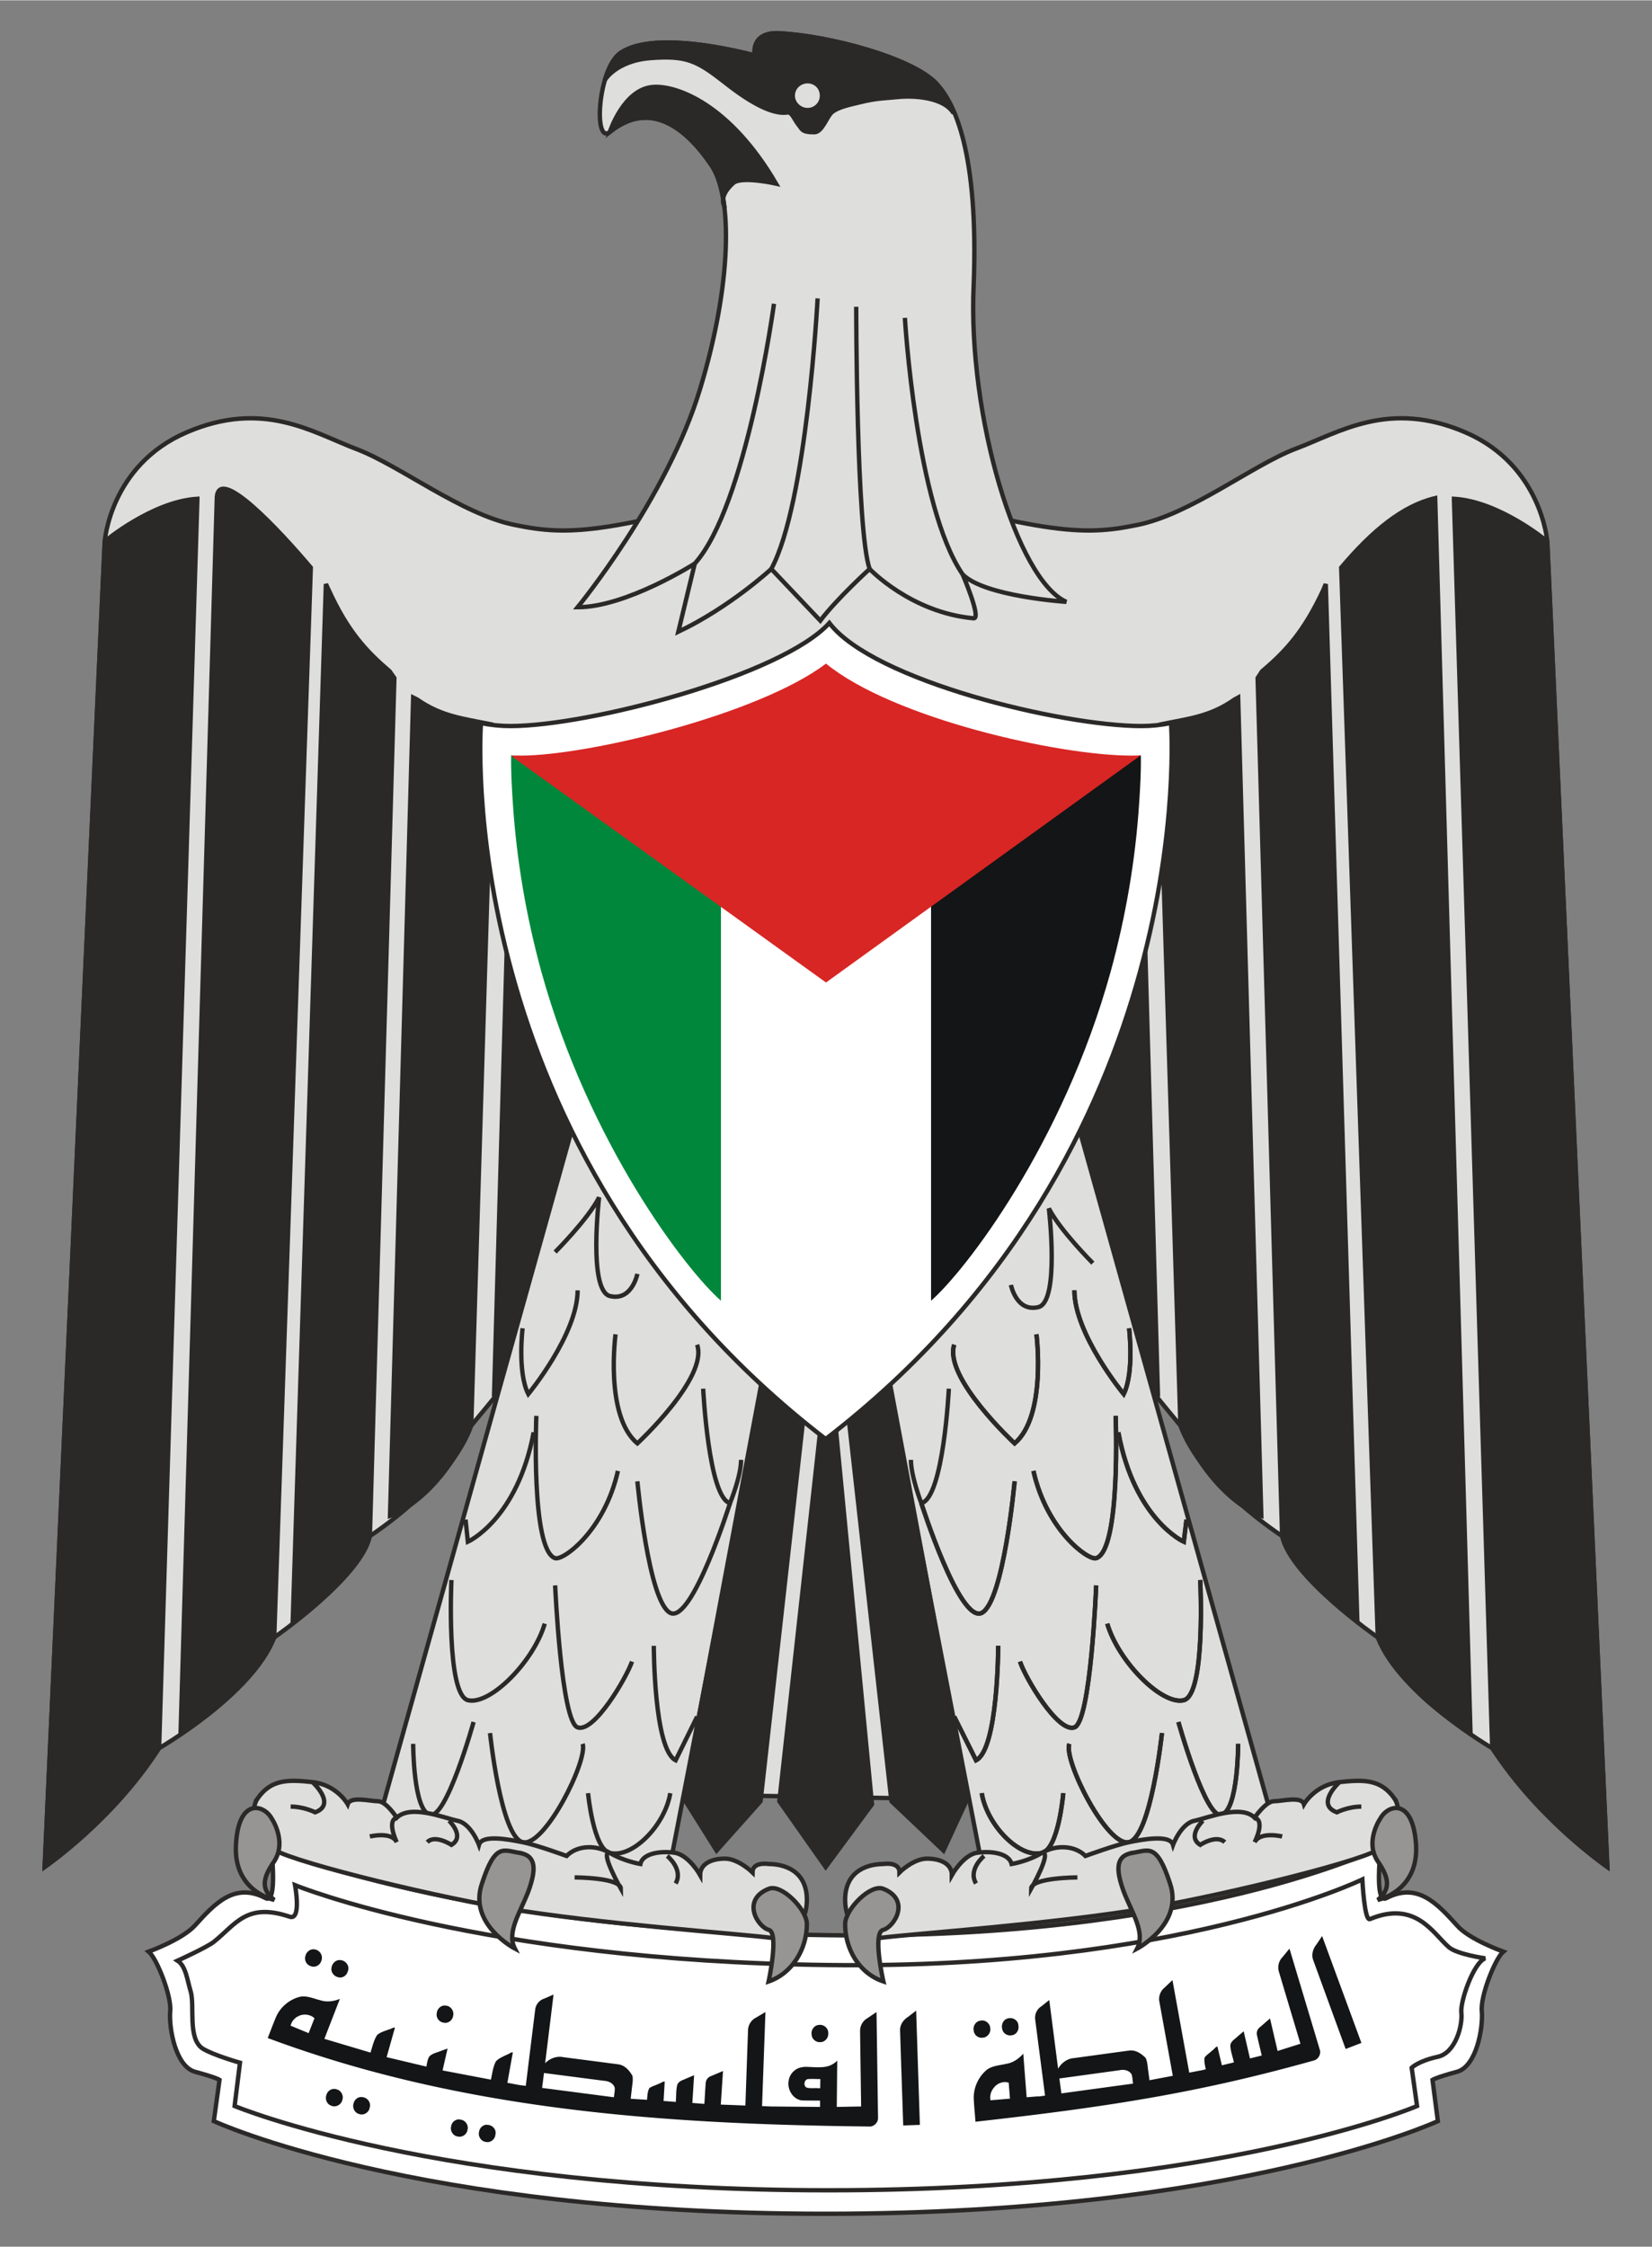 <svg xmlns="http://www.w3.org/2000/svg" xml:space="preserve" width="472.441" height="642.519" style="shape-rendering:geometricprecision;text-rendering:geometricprecision;fill-rule:evenodd" viewBox="0 0 4922 6692" version="1.1" id="svg4158"><rect x="0" y="0" width="4922" height="6692" fill="#808080" stroke="none"/><defs id="defs3964"><style type="text/css" id="style3962">.str0{stroke:#2b2828;stroke-width:13}.fil3{fill:none}.fil4{fill:#969594}.fil0{fill:#dededd}.fil2{fill:#fff}.fil6{fill:#131516}.fil1{fill:#2b2828}</style></defs><g id="g4997"><path style="fill:#dededd;stroke:#2b2828;stroke-width:13" id="path3966" d="m2022 5345 830 14-248-1277-270-8z" class="fil0 str0"/><path style="fill:#dededd;stroke:#2b2828;stroke-width:13" id="path3968" d="M3201 3843c49 82 316 403 316 403 63 175 303 329 303 329 25 122 285 302 285 302 65 170 341 330 341 330 156 223 343 354 343 354l-179-3949s-17-227-244-325c-228-98-375 0-506 49-129 49-312 195-472 227-162 33-276 33-928-162-650 195-764 195-926 162-160-32-343-178-474-227-129-49-276-147-504-49s-244 325-244 325L133 5561s187-131 341-354c0 0 278-160 343-330 0 0 260-180 285-302 0 0 240-154 302-329 0 0 268-321 317-403z" class="fil0 str0"/><path style="fill:#2b2828;stroke:#2b2828;stroke-width:13" id="path3970" d="M4446 5207c140 216 343 354 343 354l-179-3949s-142-119-278-127v2z" class="fil1 str0"/><path style="fill:#2b2828;stroke:#2b2828;stroke-width:13" id="path3972" d="M3996 1690c93-110 183-184 280-207l105 3671s-178-82-276-277z" class="fil1 str0"/><path style="fill:#2b2828;stroke:#2b2828;stroke-width:13" id="path3974" d="m3820 4575-73-2556 13-20c70-59 125-118 183-243l7-17c31 1030 63 2057 94 3088-79-73-153-120-224-252z" class="fil1 str0"/><path style="fill:#2b2828;stroke:#2b2828;stroke-width:13" id="path3976" d="m3517 4245-64-2079 5-9c83-17 148-23 220-74l11-6 69 2438s-141-45-241-270z" class="fil1 str0"/><path style="fill:#2b2828;stroke:#2b2828;stroke-width:13" id="path3978" d="m3450 4156-53-1859-4-9c-130 67-346 25-346 25l154 1530c49 97 249 313 249 313z" class="fil1 str0"/><g id="g3990"><path style="fill:#2b2828;stroke:#2b2828;stroke-width:13" id="path3980" d="M474 5207c-138 216-341 354-341 354l179-3949s142-119 276-127v2z" class="fil1 str0"/><path style="fill:#2b2828;stroke:#2b2828;stroke-width:13" id="path3982" d="M926 1690c-93-110-277-308-280-207-36 1227-72 2453-108 3681 110-80 232-190 279-287Z" class="fil1 str0"/><path style="fill:#2b2828;stroke:#2b2828;stroke-width:13" id="path3984" d="m1102 4575 73-2556-14-20c-69-59-125-118-182-243l-8-17-99 3095c84-71 148-114 230-259z" class="fil1 str0"/><path style="fill:#2b2828;stroke:#2b2828;stroke-width:13" id="path3986" d="m1404 4245 63-2079-3-9c-83-17-148-23-221-74l-12-6-69 2438s143-45 242-270z" class="fil1 str0"/><path style="fill:#2b2828;stroke:#2b2828;stroke-width:13" id="path3988" d="m1472 4156 53-1859 4-9c130 67 346 25 346 25l-154 1530c-49 97-249 313-249 313z" class="fil1 str0"/></g><path style="fill:#fff;stroke:#2b2828;stroke-width:13" id="path3992" d="M2460 6594c1229 0 1824-276 1824-276l-16-123s10-7 73-24c58-16 78-130 74-180-5-45 40-158 64-178 0 0-102-36-138-78-59-65-118-130-211-81-36 19-16-151-16-151s-560 277-1651 261-1655-261-1655-261 20 170-16 151c-93-49-152 16-211 81-38 42-138 78-138 78 24 20 69 133 64 178-4 50 16 164 74 180 63 17 73 24 73 24l-17 123s594 276 1823 276z" class="fil2 str0"/><path style="fill:#dededd;stroke:#2b2828;stroke-width:13" id="path3994" d="m3168 3192 619 2213s-488 180-862 147l-309-1596Z" class="fil0 str0"/><path style="fill:none;stroke:#2b2828;stroke-width:13" id="path3996" d="M3364 3956s16 131-16 196c0 0-147-178-147-309m163 113z" class="fil3 str0"/><path style="fill:none;stroke:#2b2828;stroke-width:13" id="path3998" d="M3364 3956s16 131-16 196c0 0-147-178-147-309m163 113z" class="fil3 str0"/><path style="fill:none;stroke:#2b2828;stroke-width:13" id="path4000" d="M3088 3974s31 243-65 325c0 0-212-196-180-294m245-31z" class="fil3 str0"/><path style="fill:none;stroke:#2b2828;stroke-width:13" id="path4002" d="M3088 3974s31 243-65 325c0 0-212-196-180-294m245-31z" class="fil3 str0"/><path style="fill:#fff;stroke:#2b2828;stroke-width:13" id="path4004" d="M2469 6524c1171 0 1753-251 1753-251l-16-114s19-20 79-33c53-13 73-95 69-131-4-33 36-149 71-162 0 0-84-12-108-33-46-39-98-141-235-84-17 9-23-118-23-118s-550 268-1589 255c-1039-12-1591-238-1591-238s20 106-16 94c-128-43-160 22-226 75-22 17-108 56-108 56 25 16 29 59 39 91 13 44-10 141 36 171 33 20 111 42 111 42l-16 129s599 251 1770 251z" class="fil2 str0"/><path style="fill:none;stroke:#2b2828;stroke-width:13" id="path4006" d="M2827 4136s-16 325-82 341c0 0-31-80-31-129m113-212z" class="fil3 str0"/><path style="fill:none;stroke:#2b2828;stroke-width:13" id="path4008" d="m3535 4526-8 66s-147-66-195-326m203 260z" class="fil3 str0"/><path style="fill:none;stroke:#2b2828;stroke-width:13" id="path4010" d="m3535 4526-8 66s-147-66-195-326m203 260z" class="fil3 str0"/><path style="fill:none;stroke:#2b2828;stroke-width:13" id="path4012" d="M3079 4381c40 178 163 267 187 260 74-24 58-424 58-424m-245 164z" class="fil3 str0"/><path style="fill:none;stroke:#2b2828;stroke-width:13" id="path4014" d="M3079 4381c40 178 163 267 187 260 74-24 58-424 58-424m-245 164z" class="fil3 str0"/><path style="fill:none;stroke:#2b2828;stroke-width:13" id="path4016" d="M3023 4412s-33 359-98 392c-66 32-180-327-180-327m278-65z" class="fil3 str0"/><path style="fill:none;stroke:#2b2828;stroke-width:13" id="path4018" d="M3023 4412s-33 359-98 392c-66 32-180-327-180-327m278-65z" class="fil3 str0"/><path style="fill:none;stroke:#2b2828;stroke-width:13" id="path4020" d="M3266 4722s-16 407-65 423c-49 17-146-147-162-196m227-227z" class="fil3 str0"/><path style="fill:none;stroke:#2b2828;stroke-width:13" id="path4022" d="M3266 4722s-16 407-65 423c-49 17-146-147-162-196m227-227z" class="fil3 str0"/><path style="fill:none;stroke:#2b2828;stroke-width:13" id="path4024" d="M2974 4902s0 308-66 341l-65-130m131-211z" class="fil3 str0"/><path style="fill:none;stroke:#2b2828;stroke-width:13" id="path4026" d="M2974 4902s0 308-66 341l-65-130m131-211z" class="fil3 str0"/><path style="fill:none;stroke:#2b2828;stroke-width:13" id="path4028" d="M3689 5194s0 196-49 211c-47 18-129-276-129-276m178 65z" class="fil3 str0"/><path style="fill:none;stroke:#2b2828;stroke-width:13" id="path4030" d="M3689 5194s0 196-49 211c-47 18-129-276-129-276m178 65z" class="fil3 str0"/><path style="fill:none;stroke:#2b2828;stroke-width:13" id="path4032" d="M3462 5162s-33 308-98 325c-65 16-196-244-178-293m276-32z" class="fil3 str0"/><path style="fill:none;stroke:#2b2828;stroke-width:13" id="path4034" d="M3462 5162s-33 308-98 325c-65 16-196-244-178-293m276-32z" class="fil3 str0"/><path style="fill:none;stroke:#2b2828;stroke-width:13" id="path4036" d="M3168 5341s-14 167-64 178c-65 17-163-81-179-178m243 0z" class="fil3 str0"/><path style="fill:none;stroke:#2b2828;stroke-width:13" id="path4038" d="M3168 5341s-14 167-64 178c-65 17-163-81-179-178m243 0z" class="fil3 str0"/><path style="fill:none;stroke:#2b2828;stroke-width:13" id="path4040" d="M3576 4706s17 341-49 358c-65 16-195-115-228-228m277-130z" class="fil3 str0"/><path style="fill:none;stroke:#2b2828;stroke-width:13" id="path4042" d="M3576 4706s17 341-49 358c-65 16-195-115-228-228m277-130z" class="fil3 str0"/><g id="g4052"><path style="fill:#dededd;stroke:#2b2828;stroke-width:13" id="path4044" d="M4154 5356c33 48-16 114-40 147-25 33-449 138-692 180-295 49-685 75-799 89-65 8-105-49-105-113 0-91 73-107 114-107 0 0 48-8 48 25 0 0 41-41 82-41s74 16 74 49c0 0 32-57 72-66 42-7 98 0 106 33 0 0 49-8 90-33 40-24 97-24 130 9 0 0 90-33 130-41s122-24 131 8c0 0 24-65 65-72 40-9 138-49 178-9 0 0 33-49 58-49 24 0 82-16 89 9 0 0 33-58 106-66 74-8 123-8 163 48z" class="fil0 str0"/><path style="fill:#969594;stroke:#2b2828;stroke-width:13" id="path4046" d="M4114 5414c-16 24-42 81-9 130 33 48 40 82 0 115 0 0 122-25 114-164-9-139-81-121-105-81z" class="fil4 str0"/><path style="fill:#969594;stroke:#2b2828;stroke-width:13" id="path4048" d="M3373 5519c-49 9-49 49-25 115 25 65 65 121 40 170 0 0 139-73 98-194-40-123-64-98-113-91z" class="fil4 str0"/><path style="fill:#969594;stroke:#2b2828;stroke-width:13" id="path4050" d="M2632 5626c-38-16-114 61-114 105 0 73 40 146 114 171 0 0-34-147 0-154 33-9 82-89 0-122z" class="fil4 str0"/></g><g id="g4064"><path style="fill:none;stroke:#2b2828;stroke-width:13" id="path4054" d="M3991 5308s-73 66-8 90c0 0 33-17 73-17m-65-73z" class="fil3 str0"/><path style="fill:none;stroke:#2b2828;stroke-width:13" id="path4056" d="M3820 5470s-65-16-82 17c0 0 33-64 0-73m82 56z" class="fil3 str0"/><path style="fill:none;stroke:#2b2828;stroke-width:13" id="path4058" d="M3584 5423s-49 47-8 72c0 0 48-32 73-8m-65-64z" class="fil3 str0"/><path style="fill:none;stroke:#2b2828;stroke-width:13" id="path4060" d="M3210 5592s-138 0-138 34c0 0 65-114 32-107m106 73z" class="fil3 str0"/><path style="fill:none;stroke:#2b2828;stroke-width:13" id="path4062" d="M2932 5528s-49 40-24 82m24-82z" class="fil3 str0"/></g><path style="fill:#dededd;stroke:#2b2828;stroke-width:13" id="path4066" d="m1752 3192-619 2213s490 180 864 147l309-1596z" class="fil0 str0"/><path style="fill:none;stroke:#2b2828;stroke-width:13" id="path4068" d="M1654 3729s98-98 131-163c0 0-33 277 32 294 66 16 82-66 82-66m-245-65z" class="fil3 str0"/><path style="fill:none;stroke:#2b2828;stroke-width:13" id="path4070" d="M1557 3956s-16 131 17 196c0 0 147-178 147-309m-164 113z" class="fil3 str0"/><path style="fill:none;stroke:#2b2828;stroke-width:13" id="path4072" d="M1834 3974s-33 243 65 325c0 0 212-196 178-294m-243-31z" class="fil3 str0"/><path style="fill:none;stroke:#2b2828;stroke-width:13" id="path4074" d="M2095 4136s16 325 80 341c0 0 33-80 33-129m-113-212z" class="fil3 str0"/><path style="fill:none;stroke:#2b2828;stroke-width:13" id="path4076" d="m1387 4526 7 66s147-66 196-326m-203 260z" class="fil3 str0"/><path style="fill:none;stroke:#2b2828;stroke-width:13" id="path4078" d="M1841 4381c-40 178-162 267-187 260-73-24-56-424-56-424m243 164z" class="fil3 str0"/><path style="fill:none;stroke:#2b2828;stroke-width:13" id="path4080" d="M1899 4412s33 359 98 392c65 32 178-327 178-327m-276-65z" class="fil3 str0"/><path style="fill:none;stroke:#2b2828;stroke-width:13" id="path4082" d="M1654 4722s18 407 67 423c49 17 145-147 162-196m-229-227z" class="fil3 str0"/><path style="fill:none;stroke:#2b2828;stroke-width:13" id="path4084" d="M1948 4902s0 308 65 341l64-130m-129-211z" class="fil3 str0"/><path style="fill:none;stroke:#2b2828;stroke-width:13" id="path4086" d="M1231 5194s0 196 49 211c49 18 131-276 131-276m-180 65z" class="fil3 str0"/><path style="fill:none;stroke:#2b2828;stroke-width:13" id="path4088" d="M1460 5162s32 308 97 325c66 16 195-244 179-293m-276-32z" class="fil3 str0"/><path style="fill:none;stroke:#2b2828;stroke-width:13" id="path4090" d="M1752 5341s16 167 65 178c66 17 164-81 180-178m-245 0z" class="fil3 str0"/><path style="fill:none;stroke:#2b2828;stroke-width:13" id="path4092" d="M1345 4706s-16 341 49 358c66 16 196-115 229-228m-278-130z" class="fil3 str0"/><path style="fill:#dededd;stroke:#2b2828;stroke-width:13" id="path4094" d="M768 5356c-33 48 16 114 40 147 25 33 448 138 692 180 295 49 685 75 798 89 64 8 106-49 106-113 0-91-73-107-114-107 0 0-48-8-48 25 0 0-42-41-82-41-41 0-74 16-74 49 0 0-32-57-73-66-41-7-98 0-105 33 0 0-49-8-91-33-40-24-96-24-129 9 0 0-90-33-131-41s-121-24-130 8c0 0-24-65-65-72-41-9-138-49-180-9 0 0-31-49-56-49-24 0-82-16-90 9 0 0-32-58-105-66-74-8-123-8-163 48z" class="fil0 str0"/><path style="fill:#969594;stroke:#2b2828;stroke-width:13" id="path4096" d="M808 5414c16 24 41 81 9 130-33 48-42 82 0 115 0 0-122-25-114-164 7-139 81-121 105-81z" class="fil4 str0"/><path style="fill:#969594;stroke:#2b2828;stroke-width:13" id="path4098" d="M1549 5519c49 9 49 49 25 115-25 65-65 121-40 170 0 0-140-73-98-194 40-123 64-98 113-91z" class="fil4 str0"/><path style="fill:#969594;stroke:#2b2828;stroke-width:13" id="path4100" d="M2290 5626c38-16 114 61 114 105 0 73-42 146-114 171 0 0 32-147 0-154-33-9-82-89 0-122z" class="fil4 str0"/><g id="g4112"><path style="fill:none;stroke:#2b2828;stroke-width:13" id="path4102" d="M931 5308s73 66 8 90c0 0-33-17-73-17m65-73z" class="fil3 str0"/><path style="fill:none;stroke:#2b2828;stroke-width:13" id="path4104" d="M1102 5470s65-16 80 17c0 0-31-64 0-73m-80 56z" class="fil3 str0"/><path style="fill:none;stroke:#2b2828;stroke-width:13" id="path4106" d="M1338 5423s49 47 7 72c0 0-49-32-72-8m65-64z" class="fil3 str0"/><path style="fill:none;stroke:#2b2828;stroke-width:13" id="path4108" d="M1712 5592s138 0 138 34c0 0-65-114-33-107m-105 73z" class="fil3 str0"/><path style="fill:none;stroke:#2b2828;stroke-width:13" id="path4110" d="M1988 5528s49 40 25 82m-25-82z" class="fil3 str0"/></g><g id="g4120"><path style="fill:#2b2828;stroke:#2b2828;stroke-width:13" id="path4114" d="m2273 4096-236 1260 98 156 131-147 130-1164-49-89z" class="fil1 str0"/><path style="fill:#2b2828;stroke:#2b2828;stroke-width:13" id="path4116" d="m2647 4096 236 1260-72 156-155-147-130-1164 49-89z" class="fil1 str0"/><path style="fill:#2b2828;stroke:#2b2828;stroke-width:13" id="path4118" d="m2322 5365 138 196 138-187-129-1341z" class="fil1 str0"/></g><path style="fill:#dededd;stroke:#2b2828;stroke-width:13" id="path4122" d="M2901 1841c24 1-33-131-33-131 64 66 309 82 309 82-147-65-294-554-276-944 15-392-56-545-114-603-73-73-309-138-465-147-88-4-73 66-73 66-163-41-325-57-399-8-69 46-83 276-33 236 122-98 229-9 302 98 65 93 61 358-33 667-98 326-365 651-365 651 145 0 349-130 349-130l-49 203c154-73 277-187 277-187l146 154c49-65 147-154 147-154s123 130 310 147z" class="fil0 str0"/><path style="fill:none;stroke:#2b2828;stroke-width:13" id="path4124" d="M2306 904s-82 603-236 774m236-774z" class="fil3 str0"/><path style="fill:none;stroke:#2b2828;stroke-width:13" id="path4126" d="M2436 888s-32 610-138 806m138-806z" class="fil3 str0"/><path style="fill:none;stroke:#2b2828;stroke-width:13" id="path4128" d="M2551 913s0 667 40 781m-40-781z" class="fil3 str0"/><path style="fill:none;stroke:#2b2828;stroke-width:13" id="path4130" d="M2696 946s33 561 172 764m-172-764Z" class="fil3 str0"/><path style="fill:#2b2828;stroke:#2b2828;stroke-width:13" id="path4132" d="M2158 612c-7-53-20-95-39-122-73-107-180-196-302-98 0 0 42-130 131-134 69-4 226 52 364 288 0 0-102-23-127-2-46 41-27 68-27 68z" class="fil1 str0"/><path style="fill:#2b2828;stroke:#2b2828;stroke-width:13" id="path4134" d="M1804 232c10-33 26-63 46-76 74-49 236-33 399 8 0 0-15-70 73-66 156 9 392 74 465 147 17 19 37 46 55 88h-3c-36-51-138-48-163-45-39 4-63 3-115 16-24 6-62 13-82 29-16 13-29 60-53 60-39 0-36-10-46-21-13-16-20-39-33-38-41 7-105-24-187-89-83-65-114-81-221-73-105 8-138 67-138 67z" class="fil1 str0"/><path style="fill:#dededd;stroke:#2b2828;stroke-width:13" id="path4136" d="M2406 327c24 0 43-19 43-43 0-25-19-43-43-43-23 0-44 18-44 43 0 24 21 43 44 43z" class="fil0 str0"/><path style="fill:none;stroke:#2b2828;stroke-width:13" id="path4138" d="M3256 3762s-98-98-131-163c0 0 33 277-31 294-66 16-82-66-82-66m244-65z" class="fil3 str0"/><path style="fill:#fff;stroke:#2b2828;stroke-width:13" id="path4140" d="M2460 4286c1125-865 1029-2133 1029-2133-30 6-58 9-88 9-236 0-799-135-930-307-141 156-716 307-950 307-30 0-60-3-88-9 0 0-98 1268 1027 2133z" class="fil2 str0"/><path style="fill:#fff" id="path4142" d="M3399 2249c-9 1-19 1-29 1-214 0-711-110-902-274-201 152-706 274-916 274-10 0-20-1-29-3-1 48 2 98 5 143 11 169 40 338 85 502 142 513 432 949 847 1280 416-331 706-768 848-1281 45-164 75-333 86-502 3-44 6-93 5-140z"/><path class="fil6" d="M1523 2249c-1 48 2 98 5 143 11 169 40 338 85 502 142 513 432 890 535 980V2374Z" id="path4144" style="fill:#00873b;fill-opacity:1"/><path d="M3399 2249c1 48-2 98-5 143-11 169-40 338-85 502-142 513-432 890-535 980V2374Z" id="path4146" style="fill:#131516;fill-opacity:1"/><path d="M3399 2249c-9 1-19 1-29 1-214 0-708-110-909-274-201 152-708 274-909 274-10 0-20-1-29 1l938 675z" id="path4148" style="fill:#d82624"/><path style="fill:none" id="path4152" d="M3399 2249c-9 1-19 1-29 1-214 0-711-110-902-274-201 152-706 274-916 274-10 0-20-1-29-3-1 48 2 98 5 143 11 169 40 338 85 502 142 513 432 949 847 1280 416-331 706-768 848-1281 45-164 75-333 86-502 3-44 6-93 5-140z" class="fil3"/><path style="fill:#131516;stroke-width:11.113" id="תחי מדינת ישראל" d="M3939.14 5766.585c-5.741 8.51-11.232 16.87-17.016 25.35-9.954 12.183-15.176 29.298-10.071 44.8 32.384 88.824 64.75 177.571 97.237 266.36 15.539-6.01 31.343-12.05 46.882-18.06-38.916-106.211-78.116-212.238-117.032-318.45zm-97.237 37.505c-6.889 8.27-13.64 16.698-20.489 25.004-10.82 10.706-15.59 27.455-11.46 42.368 21.404 72.057 43.092 143.976 64.593 216.005-22.72 7.17-45.346 14.36-68.066 21.53-7.545-32.355-15.028-64.533-22.573-96.889-9.7 8.417-19.47 16.934-29.17 25.351-7.706 5.148-11.752 14.647-9.724 23.962 4.36 20.477 9.59 40.706 14.238 61.12-11.657 2.87-23.418 5.814-35.075 8.683-6.283-26.944-12.47-53.972-18.753-80.916-8.57 7.366-17.22 14.748-25.698 22.226-7.287 5.663-15.101 12.875-13.891 23.267 1.194 16.094 7.255 31.483 10.418 47.23-11.893 2.927-23.876 5.755-35.77 8.682-4.336-18.596-8.86-36.969-13.196-55.564-3.638-1.862-11.136 9.142-16.322 12.154-7.062 6.867-16.122 12.235-21.878 20.142-2.358 11.774 1.18 23.567 3.473 35.075-5.096 1.254-10.185 2.566-15.28 3.82-.022-.112.022-.236 0-.347-11.386 2.182-22.648 4.417-34.033 6.599-16.694-91.933-33.314-183.804-50.008-275.737-7.757 7.415-15.546 14.772-23.267 22.226-11.933 9.376-18.432 25.333-15.975 40.631 13.31 74.086 26.876 148.187 40.284 222.256-23.17 4.44-46.285 8.756-69.455 13.196-1.114-8.585-2.36-17.113-3.473-25.698-2.305-13.55-1.989-28.093-7.987-40.631-12.632-12.863-29.29-24.219-47.924-22.226-55.145 7.423-110.168 15.062-165.303 22.573-19.899 1.161-37.679 14.263-47.577 31.602-8.846-68.204-17.546-136.34-26.392-204.545-8.021 6.367-15.912 12.774-23.962 19.1-12.443 7.72-19.696 23.021-18.059 37.853 9.717 75.995 19.703 151.83 29.519 227.813-6.709.918-13.434 1.86-20.142 2.778-.022-.23.022-.465 0-.695-11.626.956-23.102 1.823-34.728 2.779-3.373-43.293-6.698-86.588-10.07-129.881-13.168 15.003-30.578 27.284-50.356 30.213-19.352 4.712-40.776 5.333-57.647 17.363-24.585 20.081-39.754 51.694-39.59 84.041.87 23.682 3.593 47.548 5.21 71.191 397.5-44.435 667.005-86.799 1006.402-181.972 14.046-2.539 24.15-18.646 19.448-32.644-30.02-100.369-60.272-200.718-90.292-301.087zm-2910.859 2.084c-9.687 1.19-18.57 9.035-20.836 19.1-4.473 12.264 2.489 26.623 14.585 30.56 12.344 6.097 28.131-1.284 32.297-14.585 6.173-13.775-2.115-30.539-16.322-34.033-3.218-1.206-6.495-1.438-9.724-1.041zm79.873 31.95c-11.176.507-21.152 10.103-22.92 21.53-3.39 12.827 5.891 26.163 18.059 29.171 12.01 4.65 25.65-2.985 29.518-15.28.798-2.06 1.736-4.408 2.084-6.598 2.68-13.906-8.704-26.935-21.879-28.476a20.123 20.123 0 0 0-4.862-.347zm638.292 102.793c-9.334 4.06-18.43 8.141-27.782 12.154-13.945 4.213-24.65 16.83-26.74 31.602a176587.004 176587.004 0 0 0-28.13 228.16c-6.71-.864-13.431-1.566-20.141-2.43-.47-.09-.92-.259-1.39-.348-11.157-2.116-22.18-4.134-33.338-6.25 5.325-29.622 10.65-59.281 15.975-88.903.496-6.341-12.291 4.2-17.017 4.862-11.504 6.086-24.433 10.48-33.338 20.49-8.438 16.7-10.83 35.95-14.586 54.174-47.988-9.103-96.13-18.331-144.119-27.435 4.891-21.724 10.042-43.563 14.933-65.287-6.636 2.393-13.506 4.9-20.142 7.292-11.874 4.981-25.648 6.97-34.727 17.017-5.153 8.862-6.238 19.541-8.335 29.518-39.473-9.378-78.948-18.75-118.42-28.129 8.11-28.682 16.198-57.442 24.308-86.124 1.112-6.259-12.597 3.298-17.363 3.472-12.04 4.875-25.588 7.973-35.422 17.017-10.02 15.751-13.939 34.343-19.448 52.091-45.79-13.665-91.73-27.313-137.52-40.978 15.4-39.773 30.786-79.342 46.187-119.116-18.271 7.468-38.998 10.533-57.995 4.168-19.385-4.573-38.725-13.884-59.037-10.766-30.697 6.83-58.097 28.567-71.886 57.648-9.423 21.632-17.31 43.698-26.045 65.635 581.83 217.004 1187.035 256.627 1790.897 263.582 14.176 1.593 28.143-11.257 27.435-26.046-1.525-104.989-2.99-209.99-4.515-314.978a6427.64 6427.64 0 0 0-26.74 18.058c-13.301 7.174-22.136 22.002-22.226 37.506.953 75.33 2.072 150.397 3.126 225.728-24.168.37-48.413 1.02-72.58 1.39.46-46.059.928-91.81 1.388-137.869-9.173 9.407-21.261 15.703-34.033 18.058-19.89 3.327-40.067.76-60.078.347-3.452.136-8.165.523-9.724 1.041-20.697 2.29-38.318 19.69-40.978 40.979-4.509 25.868 13.123 54.85 39.242 57.995 18.115.724 36.39.364 54.522.694-.067 6.24.067 12.513 0 18.753-49.74-.524-99.59-.864-149.328-1.389-7.872-.292-15.743-.749-23.615-1.041 3.288-93.457 6.782-186.794 10.07-280.251-9.148 5.491-18.312 10.784-27.434 16.322-13.64 6.467-23.45 20.637-24.309 36.116-2.79 75.283-5.298 150.789-7.987 226.077-24.387-.906-48.889-1.873-73.275-2.779 2.204-33.324 4.393-66.69 6.598-100.015-11.704 5.06-23.37 9.873-35.075 14.933-8.85 2.551-15.551 10.63-16.322 20.142-1.785 20.88-2.675 41.947-4.167 62.857-11.96-.835-23.81-1.943-35.77-2.779 1.829-27.642 3.381-55.008 5.21-82.65-10.32 4.403-20.644 8.657-30.908 13.195-8.6 3.172-17.93 7.769-19.795 18.059-3.534 15.726-2.265 32.272-3.82 48.271-12.201-.852-24.262-1.926-36.463-2.778 1.262-19.078 2.21-38.222 3.472-57.3-2.932-2.893-13.275 5.312-19.1 6.598-8.735 4.389-18.95 6.718-26.74 12.502-5.67 10.514-5.791 23.04-6.946 34.727-16.191-1.13-32.426-1.995-48.618-3.125 1.105-9.05 2.02-18.038 3.125-27.088 1.127-13.706 4.78-27.633 2.084-41.326-9.03-15.741-22.464-31.09-40.978-34.033a103963.553 103963.553 0 0 0-165.303-21.53c-19.532-4.079-39.961 3.876-53.828 18.058 8.337-68.273 16.667-136.273 25.004-204.545zm-325.397 32.644c-11.566.52-21.624 10.912-22.573 22.92-2.532 12.766 6.649 25.764 19.1 27.782 12.987 4.068 27.298-5.397 29.519-19.1 4.068-14.64-6.447-30.005-21.184-31.255-1.691-.354-3.21-.422-4.862-.347zm1405.77 15.28c-8.095 6.17-16.184 12.625-24.31 18.753-13.23 8.26-23.611 22.53-23.614 38.894 2.949 94.803 6.32 189.618 9.376 284.419 16.594-.573 33.066-1.164 49.66-1.737-3.708-113.422-7.404-226.907-11.113-340.33zm-1822.5 11.807c10.683-.35 21.738 3.312 29.866 10.766-5.748 14.843-11.616 29.607-17.364 44.45-17.986-7.349-35.841-14.875-53.827-22.225 3.143-12.347 11.553-22.894 22.92-28.13 5.751-3.164 11.996-4.65 18.405-4.86zm2104.14 10.418c-3.294-.175-6.605.237-9.724 1.39-12.871 3.621-19.096 18.971-15.28 31.601 2.485 13.043 16.27 20.894 28.476 18.059 12.773-1.292 21.623-14.652 19.795-27.435-.172-2.21-.41-4.477-1.041-6.598-2.69-10.267-12.344-16.49-22.226-17.017zm-85.083 6.946c-1.767-.022-3.428.279-5.209.694-13.62 1.527-22.867 16.458-19.795 29.866 1.272 13.03 13.85 22.805 26.393 20.836 13.696-.144 24.916-13.96 22.92-27.782-.349-13.264-11.938-23.496-24.309-23.614zm-481.67 13.196a22.704 22.704 0 0 0-5.21.347c-13.344.92-22.997 14.486-21.183 27.782.168 13.169 12.045 24.017 24.656 23.267 13.535 1.1 25.708-11.477 25.004-25.35v-2.779c-.278-12.748-11.316-22.718-23.267-23.267zm901.178 134.048c10.072.22 20.385 4.105 25.699 13.197 3.121 8.798 2.906 18.593 4.514 27.782-71.21 9.747-142.364 19.423-213.574 29.171-1.925-14.845-3.978-29.606-5.904-44.451 59.8-8.186 119.742-16.471 179.542-24.657 3.15-.663 6.366-1.115 9.723-1.041zm-1724.915 9.377c59.86 7.714 119.682 15.553 179.542 23.267 12.842.727 27.404 7.261 31.254 20.837.84 9.324-1.71 18.822-2.43 28.129-71.281-9.186-142.641-18.597-213.922-27.782 1.814-14.86 3.742-29.592 5.556-44.451zm805.331 17.71c6.005.1 12.062.409 18.058.348-.089 9.151-.255 18.283-.346 27.434-2.703-.033-5.285-.319-7.988-.346-10.466-.537-21.35 1.026-31.602-1.39-11.76-4.112-8.497-24.946 3.82-25.698 5.976-.472 12.054-.446 18.059-.347zm566.406 9.377c4.274-.208 8.649.541 12.849 1.737 1.24 15.923 2.58 31.652 3.82 47.576-19.295 1.587-38.7 3.275-57.995 4.862-2.5-12.501.743-25.906 8.682-35.77 7.588-10.906 19.82-17.781 32.644-18.405zm-1999.957 20.49c-9.075 1.127-17.333 8.005-19.795 17.363-5.223 12.832 1.647 29.004 14.933 32.644 13.002 5.534 29.283-3.221 32.297-17.364l.347-1.389c3.996-13.363-5.424-28.212-18.753-30.56-3.013-.991-6.004-1.07-9.03-.695zm84.388 23.961c-10.774-.386-20.882 7.733-23.268 18.753-4.765 13.148 3.353 28.898 16.67 31.95 12.847 4.855 28.056-4.02 30.907-17.711a31.856 31.856 0 0 0 1.042-5.21c2.064-13.04-8.112-25.339-20.49-27.087-1.535-.417-3.322-.639-4.861-.694zm289.974 66.677c-10.77.13-20.777 8.636-22.573 19.795-3.948 13.304 4.833 28.65 18.406 30.907 13.476 4.172 28.59-5.76 30.213-20.141l.347-1.39c2.676-13.707-8.041-27.508-21.531-28.476-1.547-.338-3.324-.714-4.862-.695zm81.957 15.975c-10.757.721-20.23 9.973-21.53 21.184-3.463 13.57 6.247 28.197 19.794 29.865 13.256 3.513 27.319-6.92 28.824-20.836.318-1.767.671-3.412.694-5.21.786-13.185-10.782-24.187-23.267-24.656-1.568-.257-2.978-.45-4.515-.347z" class="fil6"/></g></svg>
